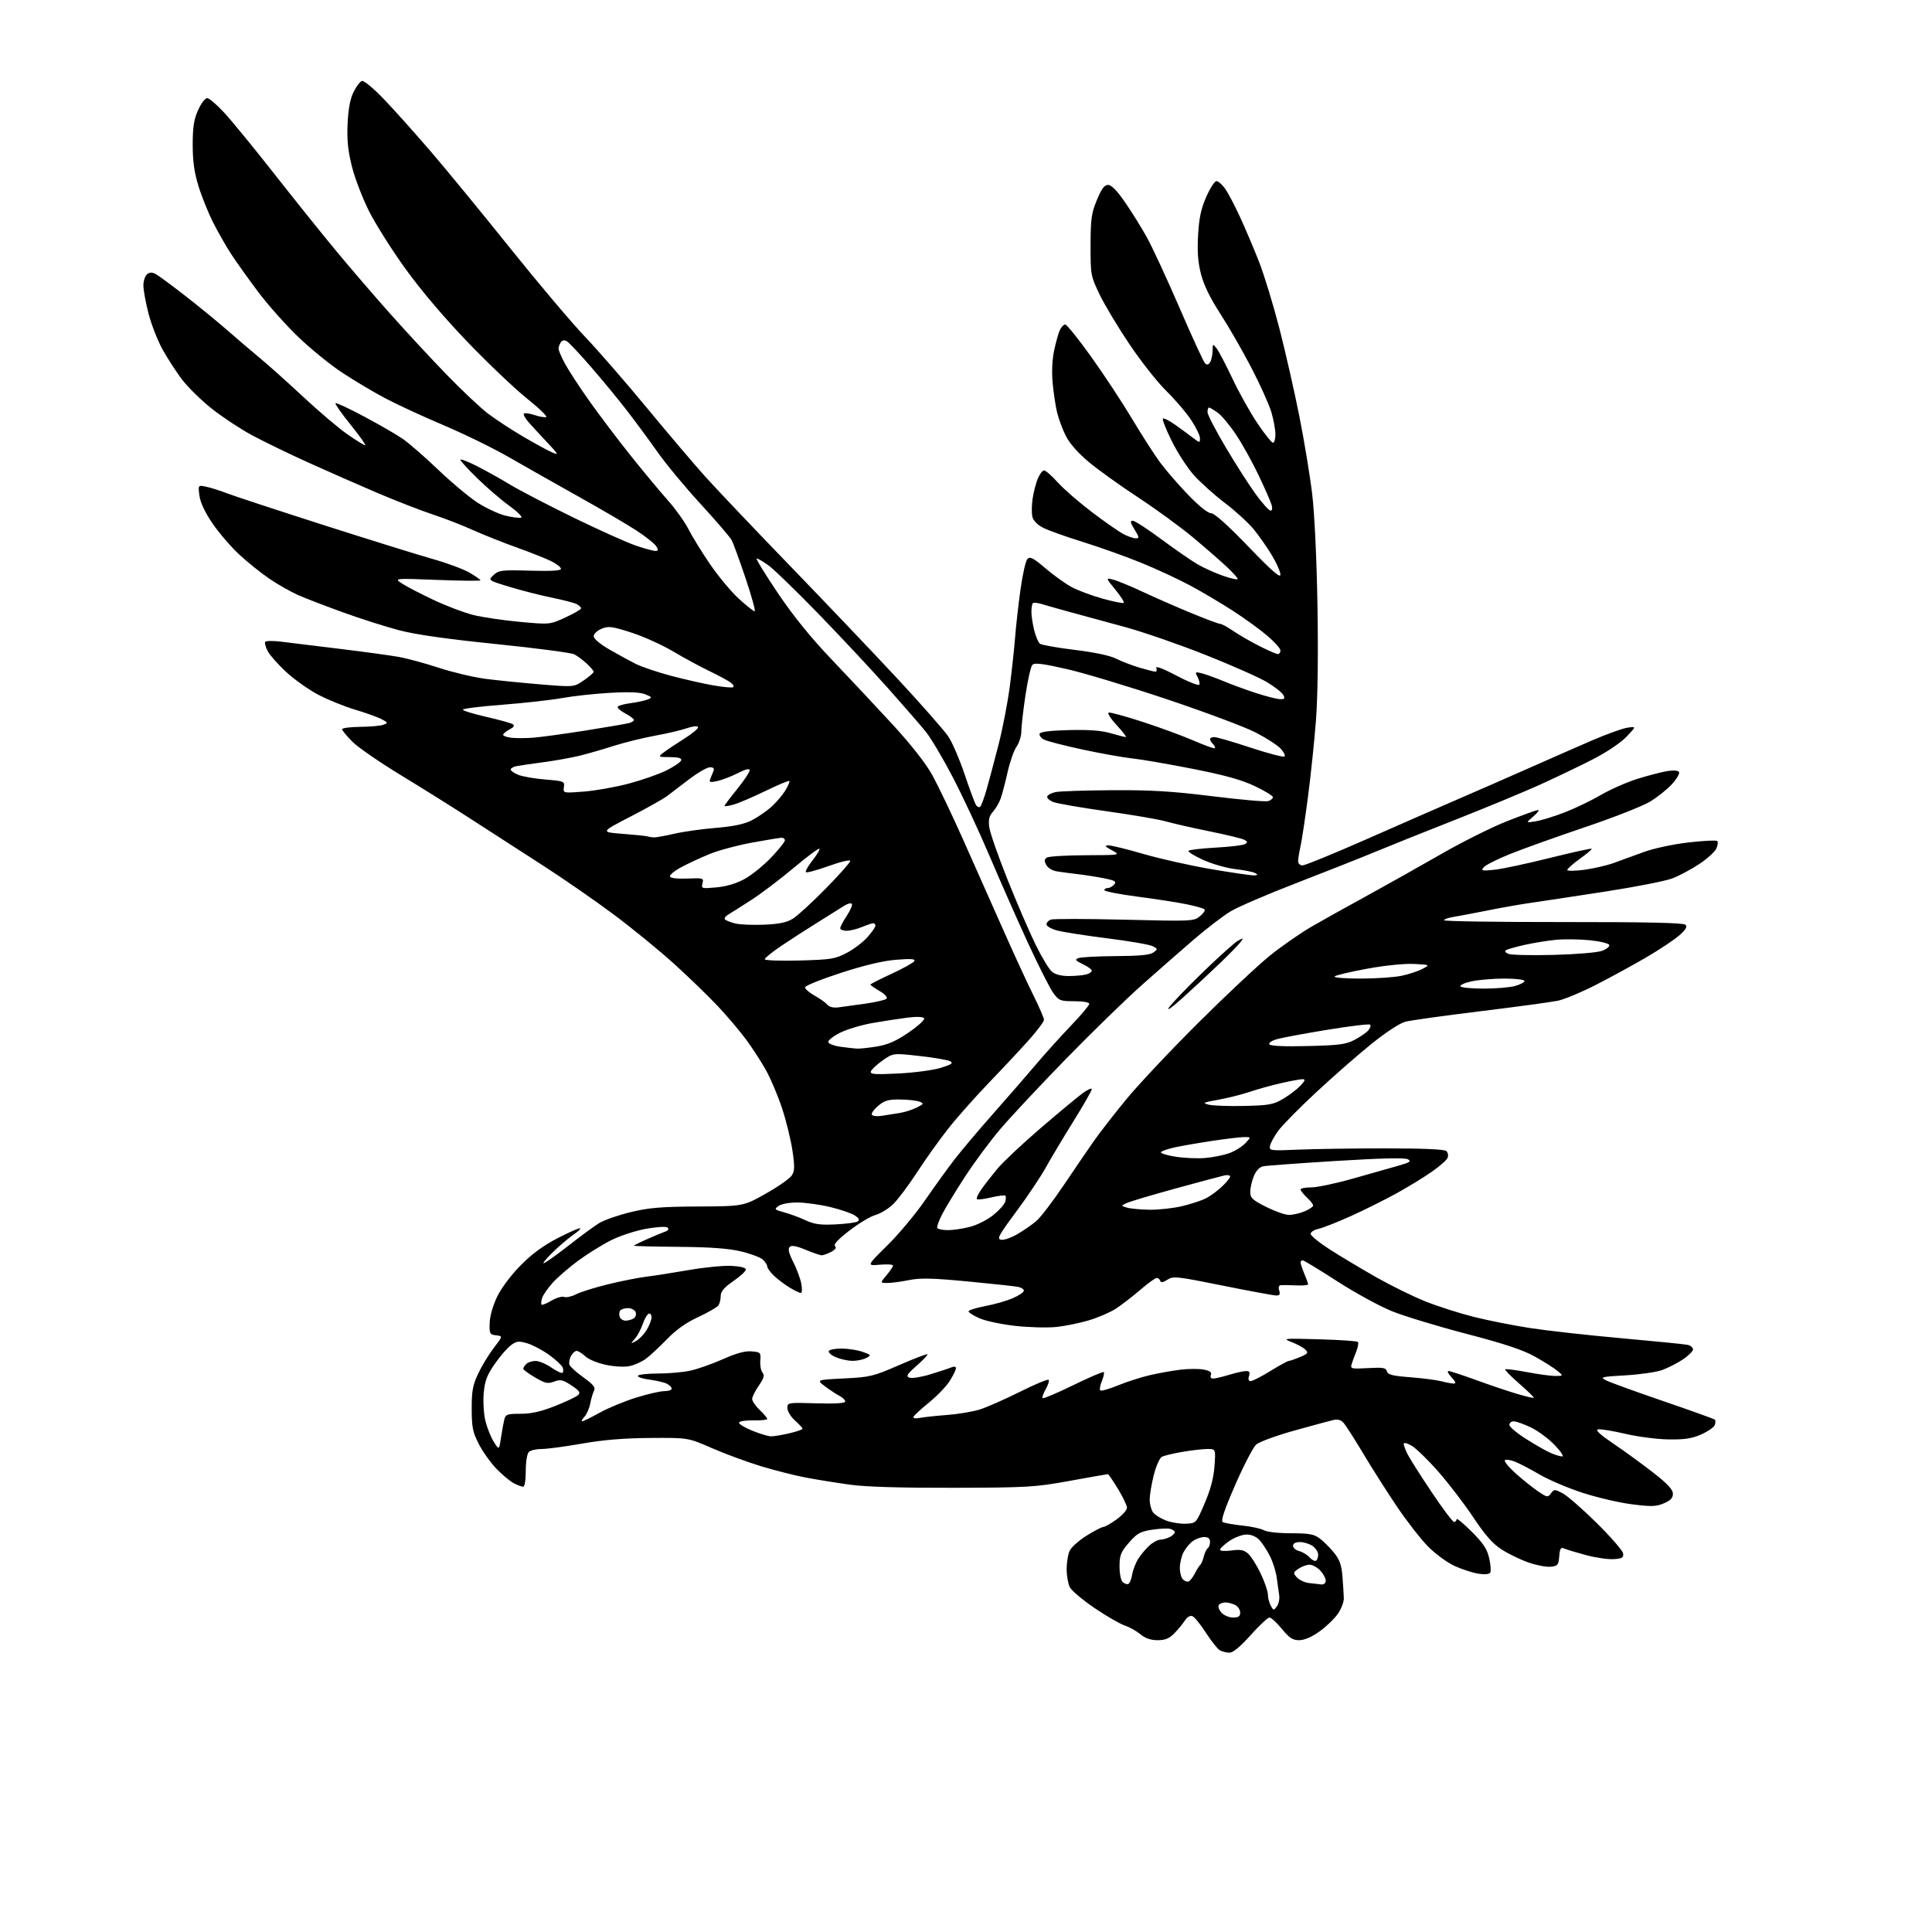 <?xml version="1.0" encoding="UTF-8" standalone="no"?>
<svg 
  version="1.1" 
  xmlns="http://www.w3.org/2000/svg" 
  xmlns:xlink="http://www.w3.org/1999/xlink" 
  xmlns:svg="http://www.w3.org/2000/svg"
  xmlns:rdf="http://www.w3.org/1999/02/22-rdf-syntax-ns#"
  xmlns:cc="http://creativecommons.org/ns#"
  xmlns:dc="http://purl.org/dc/elements/1.1/"
  viewBox="0 0 768 768"
  width="768"
  height="768"
>
<style>svg {background-color: white; }</style>"
<path stroke="none" fill="black" fill-rule="evenodd" d="M488.69,656.97C487.48,656.95 485.77,656.51 484.87,655.99C483.98,655.47 481.50,652.34 479.37,649.04C477.24,645.74 474.82,642.77 474.00,642.45C473.09,642.10 471.92,642.78 471.01,644.18C470.19,645.46 468.31,647.74 466.84,649.25C464.79,651.34 463.20,652.00 460.15,652.00C457.42,652.00 455.26,651.25 453.33,649.64C451.77,648.35 448.93,646.76 447.00,646.12C445.07,645.47 439.68,642.34 435.00,639.16C430.32,635.97 425.94,632.27 425.26,630.94C424.59,629.60 424.02,626.38 424.01,623.80C424.01,621.21 424.53,617.93 425.18,616.51C425.82,615.10 428.85,612.37 431.89,610.47C434.94,608.56 437.95,607.00 438.57,607.00C439.19,607.00 441.57,605.65 443.85,603.99C446.13,602.34 448.00,600.26 448.00,599.37C448.00,598.49 446.39,595.12 444.43,591.88C442.46,588.65 440.65,586.00 440.39,586.00C440.14,586.00 433.31,587.20 425.21,588.67C411.39,591.18 408.60,591.34 379.00,591.42C358.22,591.47 344.27,591.06 338.00,590.20C332.77,589.48 324.90,588.22 320.50,587.39C316.10,586.56 308.00,584.51 302.50,582.84C297.00,581.17 288.23,577.94 283.00,575.65C273.50,571.50 273.50,571.50 258.50,571.61C248.06,571.69 239.81,572.37 231.34,573.86C224.65,575.04 217.43,576.00 215.29,576.00C213.15,576.00 210.86,576.54 210.20,577.20C209.52,577.88 209.00,581.13 209.00,584.70C209.00,588.43 208.57,591.00 207.95,591.00C207.37,591.00 205.69,590.36 204.20,589.58C202.72,588.80 199.62,586.21 197.32,583.83C195.01,581.45 191.87,577.02 190.32,574.00C187.90,569.26 187.52,567.33 187.51,560.00C187.50,552.92 187.93,550.58 190.10,546.00C191.52,542.98 194.31,538.39 196.29,535.81C199.89,531.12 199.89,531.12 197.20,530.81C194.68,530.52 194.51,530.20 194.65,525.89C194.74,523.13 195.94,518.93 197.65,515.40C199.33,511.95 203.18,506.82 207.00,502.96C211.52,498.39 216.04,495.08 221.83,492.11C226.41,489.75 230.36,488.02 230.61,488.27C230.86,488.52 229.82,489.54 228.31,490.54C226.79,491.53 223.40,494.35 220.77,496.81C218.15,499.26 216.00,501.65 216.00,502.11C216.00,502.57 220.19,499.68 225.31,495.68C230.42,491.68 236.20,487.42 238.14,486.22C240.08,485.02 245.68,483.06 250.58,481.87C257.93,480.08 262.67,479.68 277.50,479.60C295.50,479.50 295.50,479.50 304.39,474.50C309.28,471.75 313.92,468.51 314.71,467.31C315.92,465.48 315.96,463.83 315.00,457.31C314.36,453.01 312.50,445.45 310.86,440.50C309.22,435.55 306.36,428.77 304.49,425.43C302.63,422.09 299.09,416.62 296.62,413.28C294.16,409.93 289.07,403.93 285.32,399.94C281.57,395.95 273.77,388.40 268.00,383.17C262.23,377.93 251.43,369.11 244.00,363.56C236.57,358.02 223.86,349.21 215.73,343.99C207.61,338.77 195.01,330.64 187.73,325.92C180.46,321.20 167.67,313.20 159.33,308.13C150.99,303.07 142.32,297.09 140.08,294.84C137.84,292.60 136.00,290.37 136.00,289.88C136.00,289.40 139.26,288.97 143.25,288.93C147.24,288.89 151.40,288.51 152.49,288.08C154.33,287.36 154.26,287.19 151.49,285.79C149.85,284.96 145.12,283.28 141.00,282.05C136.88,280.82 130.38,278.18 126.57,276.19C122.76,274.20 117.00,270.12 113.76,267.12C110.53,264.13 107.22,260.39 106.40,258.81C105.59,257.23 105.14,255.58 105.41,255.15C105.68,254.71 108.51,254.68 111.70,255.07C114.89,255.46 125.38,256.75 135.00,257.92C144.62,259.09 155.20,260.54 158.49,261.13C161.79,261.71 168.99,263.67 174.49,265.47C180.00,267.27 188.32,269.24 193.00,269.85C197.68,270.45 207.50,271.45 214.83,272.05C228.17,273.16 228.17,273.16 232.08,270.44C234.24,268.95 236.00,267.42 236.00,267.05C236.00,266.68 234.76,265.22 233.25,263.81C231.74,262.40 229.50,260.73 228.29,260.11C227.07,259.48 213.12,257.65 197.29,256.03C177.78,254.05 165.35,252.28 158.73,250.55C153.35,249.14 143.26,245.93 136.32,243.41C129.37,240.90 121.31,237.79 118.42,236.51C115.52,235.22 110.44,232.34 107.14,230.09C103.83,227.85 98.44,223.52 95.15,220.48C91.87,217.44 87.08,211.88 84.51,208.12C81.47,203.67 79.65,199.81 79.28,197.04C78.71,192.78 78.71,192.78 82.10,193.51C83.97,193.92 87.54,195.05 90.04,196.03C92.54,197.01 109.64,202.63 128.04,208.53C146.44,214.42 166.19,220.57 171.91,222.18C177.64,223.79 184.28,226.25 186.66,227.65C189.05,229.05 191.00,230.42 191.00,230.69C191.00,230.97 183.24,230.89 173.75,230.52C156.50,229.85 156.50,229.85 160.00,232.08C161.93,233.31 167.55,236.23 172.50,238.55C177.45,240.88 184.43,243.53 188.00,244.43C191.57,245.34 199.91,246.58 206.52,247.19C218.54,248.30 218.54,248.30 224.77,245.44C228.20,243.87 231.00,242.24 231.00,241.83C231.00,241.41 230.21,240.66 229.25,240.15C228.29,239.64 223.90,238.50 219.50,237.61C215.10,236.72 207.56,234.80 202.74,233.34C193.97,230.68 193.97,230.68 196.21,228.59C198.28,226.66 199.39,226.53 210.73,226.85C219.09,227.09 223.00,226.86 223.00,226.12C223.00,225.53 221.31,224.19 219.25,223.14C217.19,222.10 210.93,219.61 205.34,217.61C199.75,215.61 191.88,212.47 187.84,210.64C183.80,208.80 176.68,206.04 172.00,204.50C167.32,202.95 157.43,199.10 150.00,195.94C142.57,192.77 130.20,187.33 122.50,183.84C114.80,180.35 104.76,175.48 100.19,173.02C95.62,170.56 88.42,165.81 84.19,162.46C79.96,159.11 74.60,153.84 72.27,150.75C69.94,147.66 66.45,142.25 64.52,138.74C62.59,135.22 60.11,128.82 59.00,124.51C57.90,120.20 57.00,115.23 57.00,113.46C57.00,111.69 57.65,109.71 58.44,109.05C59.48,108.18 60.41,108.15 61.88,108.93C62.98,109.52 68.30,113.44 73.69,117.64C79.09,121.84 86.65,128.03 90.50,131.40C94.35,134.77 100.20,139.76 103.50,142.49C106.80,145.22 114.52,152.14 120.66,157.87C126.80,163.59 134.64,170.24 138.09,172.64C141.54,175.04 144.72,177.00 145.16,177.00C145.60,177.00 143.01,173.35 139.42,168.90C135.82,164.44 133.10,160.57 133.38,160.29C133.66,160.01 138.75,162.38 144.69,165.55C150.64,168.72 157.51,172.68 159.97,174.36C162.42,176.03 168.78,181.56 174.10,186.64C179.41,191.73 186.51,197.67 189.88,199.84C193.25,202.02 198.24,204.34 200.97,204.99C203.71,205.65 206.50,206.00 207.18,205.77C207.85,205.55 205.73,203.42 202.45,201.05C199.18,198.68 193.46,193.77 189.75,190.14C186.04,186.52 183.00,183.20 183.00,182.76C183.00,182.33 185.81,183.38 189.25,185.11C192.69,186.84 198.71,190.19 202.64,192.57C206.57,194.94 218.04,200.91 228.14,205.83C238.24,210.74 249.31,215.72 252.75,216.88C256.19,218.05 259.68,219.00 260.51,219.00C261.73,219.00 261.80,218.65 260.85,217.13C260.21,216.10 256.72,213.32 253.09,210.95C249.47,208.57 239.07,202.49 230.00,197.41C220.93,192.34 208.46,185.29 202.30,181.74C196.15,178.19 184.45,172.47 176.30,169.02C168.16,165.58 157.68,160.73 153.00,158.24C148.32,155.76 140.68,151.20 136.00,148.11C131.32,145.03 123.50,138.68 118.62,134.00C113.73,129.32 106.52,121.22 102.60,116.00C98.68,110.78 93.82,103.98 91.82,100.89C89.81,97.81 86.60,92.16 84.68,88.35C82.75,84.53 80.15,78.06 78.89,73.96C77.22,68.52 76.60,64.06 76.60,57.50C76.61,50.46 77.08,47.47 78.75,43.75C79.92,41.14 81.54,39.00 82.34,39.00C83.13,39.00 86.20,41.61 89.14,44.80C92.09,47.99 101.02,58.90 108.99,69.05C116.96,79.20 127.95,92.90 133.42,99.50C138.88,106.10 148.55,117.35 154.91,124.50C161.26,131.65 171.42,142.61 177.48,148.86C183.54,155.12 190.97,162.11 194.00,164.42C197.03,166.72 203.32,170.84 208.00,173.58C212.68,176.32 217.85,179.14 219.50,179.85C222.22,181.02 222.03,180.65 217.47,175.82C214.71,172.89 211.37,169.26 210.05,167.75C208.74,166.24 207.93,164.74 208.26,164.40C208.59,164.07 210.48,164.33 212.44,164.98C214.41,165.63 216.51,166.00 217.12,165.79C217.73,165.59 214.24,162.22 209.36,158.31C204.49,154.40 193.87,144.29 185.76,135.85C176.60,126.32 167.29,115.33 161.18,106.86C155.77,99.36 149.23,89.01 146.65,83.86C144.07,78.71 141.01,70.71 139.86,66.08C138.29,59.75 137.87,55.53 138.18,49.08C138.46,43.27 139.22,39.23 140.55,36.55C141.62,34.38 143.12,32.41 143.88,32.18C144.66,31.93 148.55,35.18 152.80,39.62C156.94,43.95 165.34,53.35 171.48,60.50C177.62,67.65 191.71,84.82 202.80,98.66C213.89,112.49 227.20,128.24 232.36,133.66C237.53,139.07 248.63,151.82 257.03,162.00C265.43,172.18 275.94,184.55 280.39,189.50C284.84,194.45 300.01,210.43 314.11,225.00C328.20,239.57 347.48,259.82 356.94,269.99C366.40,280.17 375.43,290.45 377.02,292.84C378.60,295.23 381.50,301.98 383.46,307.84C385.43,313.70 387.45,319.16 387.96,319.97C388.47,320.78 389.25,321.09 389.68,320.65C390.11,320.22 391.26,317.08 392.23,313.68C393.20,310.28 395.32,302.32 396.94,296.00C398.56,289.68 400.56,279.32 401.39,273.00C402.21,266.68 403.17,257.90 403.51,253.50C403.84,249.10 404.80,240.55 405.64,234.50C406.47,228.45 407.72,222.91 408.42,222.19C409.46,221.11 410.76,221.79 415.60,225.92C418.84,228.69 423.52,232.04 426.00,233.38C428.48,234.71 434.03,236.78 438.34,237.98C442.65,239.17 446.41,239.92 446.70,239.63C446.99,239.34 445.49,236.98 443.36,234.39C439.50,229.67 439.50,229.67 442.50,230.41C444.15,230.82 449.32,232.95 454.00,235.15C458.68,237.34 467.32,241.13 473.21,243.57C479.10,246.01 484.42,248.00 485.03,248.00C485.64,248.00 488.02,249.29 490.32,250.87C492.62,252.44 497.30,255.14 500.72,256.87C504.14,258.59 507.41,260.00 507.97,260.00C508.54,260.00 509.00,259.36 509.00,258.58C509.00,257.79 506.64,255.15 503.75,252.70C500.86,250.24 494.68,245.76 490.00,242.74C485.32,239.72 477.68,235.19 473.00,232.69C468.32,230.18 459.55,226.12 453.50,223.66C447.45,221.20 437.10,217.51 430.50,215.45C423.90,213.40 416.82,210.88 414.77,209.85C412.45,208.69 410.79,207.03 410.40,205.48C410.06,204.10 410.09,200.84 410.48,198.24C410.87,195.63 411.80,192.04 412.54,190.25C413.29,188.46 414.41,187.00 415.05,187.00C415.68,187.00 418.12,189.15 420.48,191.77C422.84,194.39 428.98,199.73 434.14,203.64C439.29,207.54 444.94,211.47 446.70,212.37C448.46,213.27 450.63,214.00 451.53,214.00C452.94,214.00 452.87,213.52 451.00,210.50C449.31,207.76 449.15,207.00 450.29,207.00C451.09,207.00 456.19,210.30 461.62,214.34C467.06,218.37 473.56,222.87 476.08,224.33C478.60,225.79 483.21,227.87 486.33,228.94C489.45,230.01 492.00,230.56 492.00,230.15C492.00,229.75 490.09,227.61 487.75,225.41C485.41,223.20 479.45,218.00 474.50,213.85C469.55,209.71 459.65,202.47 452.50,197.78C445.35,193.09 436.47,186.72 432.76,183.61C428.48,180.03 425.16,176.24 423.66,173.24C422.36,170.63 420.81,166.47 420.22,164.00C419.62,161.53 418.83,156.32 418.46,152.44C418.04,148.06 418.24,143.15 419.00,139.49C419.67,136.25 420.70,132.57 421.27,131.30C421.85,130.04 422.83,129.00 423.45,129.00C424.07,129.00 428.71,134.77 433.77,141.83C438.82,148.89 446.16,160.03 450.07,166.58C453.98,173.14 459.03,180.97 461.28,184.00C463.53,187.03 468.51,192.76 472.35,196.75C476.59,201.14 480.15,204.00 481.40,204.00C482.73,204.00 487.96,208.67 496.22,217.25C505.51,226.90 508.99,229.94 508.99,228.44C509.00,227.31 507.47,223.83 505.59,220.72C503.71,217.60 500.46,212.96 498.37,210.40C496.27,207.84 491.13,203.14 486.94,199.96C482.76,196.77 477.23,191.82 474.65,188.96C472.08,186.10 468.11,179.99 465.82,175.38C463.54,170.77 461.94,166.73 462.27,166.40C462.59,166.07 464.80,167.19 467.18,168.88C469.56,170.57 472.74,172.90 474.25,174.06C476.95,176.13 477.00,176.13 477.00,174.18C477.00,173.09 475.39,169.79 473.43,166.85C471.47,163.91 467.04,158.75 463.60,155.38C460.15,152.01 453.59,143.69 449.00,136.88C444.42,130.07 439.05,121.12 437.08,117.00C433.58,109.67 433.50,109.22 433.52,97.50C433.54,87.02 433.85,84.74 436.03,79.50C437.88,75.02 439.01,73.50 440.49,73.50C441.82,73.50 444.06,75.81 447.29,80.50C449.94,84.35 453.86,90.65 455.98,94.50C458.11,98.35 463.92,110.91 468.90,122.42C473.87,133.93 478.42,143.82 479.01,144.41C479.77,145.17 480.36,145.05 481.03,143.99C481.55,143.17 481.99,141.15 482.02,139.50C482.06,136.59 482.11,136.56 483.63,138.50C484.49,139.60 487.33,145.04 489.95,150.58C492.57,156.13 497.04,164.11 499.89,168.33C502.73,172.55 505.50,176.00 506.03,176.00C506.56,176.00 507.00,174.51 507.00,172.68C507.00,170.86 506.29,166.92 505.42,163.93C504.54,160.94 500.98,153.00 497.49,146.29C494.00,139.57 488.43,129.88 485.11,124.75C481.06,118.50 478.52,113.29 477.41,108.96C476.21,104.29 475.89,100.01 476.26,93.50C476.64,86.64 477.42,83.01 479.51,78.25C481.02,74.81 482.85,72.00 483.56,72.00C484.28,72.00 485.82,73.34 486.99,74.99C488.16,76.63 490.83,81.69 492.92,86.24C495.01,90.78 498.39,98.73 500.42,103.90C502.46,109.07 506.11,121.00 508.54,130.40C510.96,139.81 514.55,155.56 516.50,165.42C518.46,175.27 520.76,189.22 521.62,196.42C522.54,204.12 523.40,222.26 523.71,240.54C524.05,259.84 523.82,277.24 523.10,286.54C522.47,294.77 521.03,308.48 519.91,317.00C518.79,325.52 517.46,334.30 516.96,336.50C516.46,338.70 516.04,341.29 516.02,342.25C516.01,343.28 516.74,344.00 517.81,344.00C518.81,344.00 530.17,339.35 543.06,333.67C555.95,327.98 572.58,320.71 580.00,317.50C587.42,314.30 600.02,308.78 608.00,305.24C615.98,301.70 627.17,296.79 632.88,294.32C638.60,291.85 644.90,289.58 646.88,289.28C650.50,288.74 650.50,288.74 646.52,292.89C644.18,295.34 638.63,299.05 633.02,301.92C627.79,304.60 618.33,309.14 612.00,312.00C605.67,314.86 590.83,321.01 579.00,325.67C567.17,330.32 552.55,336.18 546.50,338.69C540.45,341.20 526.27,346.81 515.00,351.16C503.73,355.51 492.10,360.52 489.16,362.29C486.23,364.05 479.64,369.10 474.53,373.50C469.42,377.90 460.12,386.04 453.87,391.60C447.62,397.15 434.09,410.32 423.80,420.86C413.52,431.41 401.77,443.97 397.68,448.78C393.60,453.59 387.33,462.02 383.76,467.52C380.18,473.01 376.09,479.71 374.67,482.41C373.25,485.12 372.32,487.70 372.60,488.16C372.89,488.62 374.79,489.00 376.84,489.00C378.89,489.00 382.83,488.41 385.60,487.69C388.37,486.98 392.51,484.88 394.80,483.04C397.09,481.20 399.24,478.83 399.57,477.77C399.91,476.71 399.94,475.61 399.65,475.31C399.35,475.02 396.81,475.33 394.00,476.00C391.19,476.67 388.64,476.98 388.34,476.67C388.03,476.36 388.82,474.63 390.09,472.81C391.36,470.99 394.23,467.31 396.45,464.63C398.68,461.95 406.35,454.73 413.50,448.59C420.65,442.45 428.19,436.19 430.25,434.66C432.31,433.14 434.00,432.37 434.00,432.96C434.00,433.54 430.71,439.30 426.69,445.76C422.67,452.22 417.72,460.50 415.68,464.17C413.65,467.84 408.37,475.72 403.95,481.67C396.89,491.19 396.17,492.54 397.99,492.82C399.14,493.00 402.04,491.99 404.45,490.58C406.86,489.17 410.21,486.85 411.90,485.43C413.59,484.01 418.50,477.59 422.82,471.17C427.14,464.75 432.57,456.80 434.88,453.50C437.20,450.20 442.97,442.77 447.71,437.00C452.45,431.23 465.37,417.50 476.42,406.50C487.48,395.50 500.34,383.44 505.01,379.71C509.68,375.97 517.10,370.83 521.50,368.28C525.90,365.73 535.80,360.21 543.50,356.01C551.20,351.80 564.36,344.41 572.75,339.58C581.14,334.75 593.02,328.81 599.15,326.40C605.28,323.98 610.80,322.00 611.40,322.00C612.01,322.01 611.15,323.16 609.50,324.57C606.50,327.12 606.50,327.12 610.50,326.47C612.70,326.12 617.88,324.52 622.00,322.93C626.12,321.34 632.57,318.23 636.33,316.04C640.09,313.84 646.61,310.95 650.83,309.63C655.05,308.31 660.37,306.92 662.65,306.54C665.16,306.13 667.05,306.26 667.43,306.89C667.78,307.46 666.52,309.62 664.63,311.71C662.74,313.79 658.78,316.94 655.84,318.71C652.91,320.47 641.27,325.03 630.00,328.84C618.73,332.65 605.36,337.43 600.30,339.47C595.24,341.50 590.52,343.88 589.80,344.75C588.64,346.16 589.07,346.26 594.00,345.75C597.02,345.44 606.89,343.34 615.92,341.09C624.95,338.84 632.51,337.17 632.71,337.38C632.92,337.58 630.82,339.38 628.04,341.37C625.27,343.37 623.00,345.37 623.00,345.83C623.00,346.28 626.04,346.25 629.75,345.76C633.46,345.26 638.75,344.04 641.50,343.04C644.25,342.04 649.65,340.08 653.50,338.67C657.47,337.23 665.15,335.59 671.24,334.88C677.14,334.20 682.28,333.95 682.65,334.32C683.02,334.69 682.84,336.05 682.26,337.34C681.67,338.63 678.60,341.40 675.44,343.49C672.28,345.59 667.47,348.15 664.75,349.19C662.03,350.22 650.06,352.57 638.15,354.41C626.24,356.25 613.12,358.23 609.00,358.82C604.88,359.40 597.00,360.78 591.50,361.89C586.00,362.99 579.81,364.16 577.75,364.49C575.69,364.82 574.00,365.42 574.00,365.82C574.00,366.23 595.35,366.55 621.45,366.53C654.70,366.51 669.23,366.83 670.00,367.60C670.80,368.40 670.14,369.55 667.56,371.81C665.61,373.53 659.85,377.37 654.76,380.36C649.67,383.35 640.67,388.28 634.76,391.31C628.85,394.35 621.88,397.27 619.26,397.81C616.64,398.35 602.80,400.23 588.50,401.98C574.20,403.73 560.80,405.60 558.72,406.13C556.47,406.71 551.03,410.25 545.22,414.93C539.88,419.24 530.00,427.88 523.28,434.13C516.55,440.38 509.73,447.30 508.13,449.50C506.52,451.70 505.04,454.40 504.85,455.50C504.51,457.43 504.92,457.48 516.00,457.00C522.33,456.73 537.94,456.50 550.70,456.50C566.02,456.50 574.27,456.87 574.98,457.58C575.58,458.18 575.79,459.37 575.46,460.24C575.13,461.10 572.30,463.60 569.18,465.78C566.06,467.97 559.75,471.82 555.17,474.35C550.60,476.88 542.46,480.93 537.11,483.36C531.75,485.78 525.93,488.08 524.18,488.46C522.43,488.84 521.00,489.75 521.00,490.48C521.00,491.21 524.49,494.04 528.75,496.77C533.01,499.50 541.32,504.46 547.20,507.80C553.09,511.13 561.86,515.44 566.70,517.36C571.54,519.29 580.13,522.04 585.79,523.46C591.45,524.89 601.60,526.90 608.36,527.94C615.11,528.98 631.40,530.79 644.57,531.97C657.73,533.15 669.51,534.32 670.75,534.58C671.99,534.83 673.00,535.64 673.00,536.39C673.00,537.13 671.16,538.95 668.90,540.45C666.65,541.94 662.94,543.82 660.65,544.64C658.37,545.45 651.83,546.39 646.13,546.72C636.58,547.27 635.96,547.42 638.36,548.68C639.79,549.43 650.00,553.14 661.04,556.92C672.09,560.70 681.38,564.04 681.69,564.35C681.99,564.66 681.97,565.63 681.64,566.51C681.30,567.38 678.88,569.05 676.26,570.21C672.57,571.84 669.66,572.29 663.28,572.19C658.76,572.13 651.01,571.12 646.05,569.96C641.10,568.80 636.25,568.00 635.27,568.20C634.05,568.45 635.97,570.23 641.50,573.98C645.90,576.95 652.99,582.12 657.25,585.44C662.92,589.87 665.00,592.11 665.00,593.80C665.00,595.50 664.05,596.50 661.37,597.62C658.28,598.91 656.37,598.96 648.62,597.97C643.60,597.33 634.80,595.27 629.06,593.40C623.32,591.54 615.67,588.28 612.06,586.17C608.45,584.06 604.02,581.75 602.22,581.03C600.41,580.32 598.61,580.06 598.22,580.47C597.82,580.88 599.75,583.23 602.50,585.70C605.25,588.17 609.24,591.36 611.36,592.80C615.01,595.27 615.30,595.31 616.52,593.64C617.76,591.95 617.99,591.95 621.13,593.57C622.95,594.51 629.05,599.83 634.68,605.39C640.31,610.95 645.04,616.40 645.21,617.50C645.45,619.18 644.86,619.55 641.50,619.78C639.30,619.94 634.35,619.22 630.50,618.19C626.65,617.16 622.74,615.98 621.82,615.57C620.42,614.96 620.08,615.50 619.82,618.67C619.53,622.15 619.21,622.53 616.38,622.80C614.66,622.97 610.68,622.20 607.53,621.09C604.38,619.99 599.62,617.68 596.96,615.97C593.40,613.69 590.41,610.31 585.67,603.18C582.12,597.85 575.86,589.67 571.75,585.00C567.65,580.32 562.87,575.69 561.14,574.69C559.27,573.62 558.00,573.33 558.00,573.99C558.00,574.60 558.74,576.54 559.65,578.30C560.56,580.06 564.84,586.79 569.17,593.25C573.50,599.71 577.48,605.00 578.02,605.00C578.56,605.00 579.00,604.51 579.00,603.92C579.00,603.33 581.69,605.53 584.97,608.81C589.69,613.53 591.16,615.77 591.99,619.46C592.57,622.03 592.75,624.60 592.39,625.17C592.00,625.80 590.12,625.96 587.62,625.56C585.36,625.20 581.13,623.82 578.23,622.50C575.33,621.18 570.60,617.71 567.71,614.80C564.83,611.88 559.28,604.77 555.38,599.00C551.48,593.23 545.47,583.77 542.02,578.00C538.57,572.23 535.03,566.69 534.17,565.69C533.08,564.45 531.79,564.07 530.04,564.47C528.64,564.79 521.65,566.69 514.50,568.68C507.35,570.67 500.53,573.18 499.34,574.24C498.15,575.31 494.41,582.51 491.03,590.24C486.75,600.05 485.24,604.53 486.05,605.03C486.68,605.42 490.15,606.05 493.75,606.42C497.35,606.78 501.24,607.63 502.40,608.29C503.60,608.98 508.23,609.50 513.17,609.50C520.38,609.50 522.32,609.85 524.62,611.56C526.14,612.70 528.69,615.24 530.28,617.21C532.53,619.99 533.28,622.10 533.64,626.64C533.90,629.86 534.14,633.75 534.19,635.27C534.24,636.80 533.14,639.66 531.73,641.64C530.33,643.61 527.04,646.75 524.41,648.61C521.38,650.77 518.48,652.00 516.44,652.00C513.86,652.00 512.53,651.13 509.55,647.50C507.53,645.02 505.31,643.00 504.64,643.00C503.96,643.00 500.59,646.15 497.14,650.00C492.94,654.69 490.15,656.99 488.69,656.97zM490.15,643.00C492.32,643.00 493.00,642.53 493.00,641.04C493.00,639.95 492.13,638.60 491.07,638.04C490.00,637.47 488.23,637.00 487.12,637.00C486.02,637.00 484.82,637.48 484.46,638.06C484.10,638.65 484.59,640.00 485.56,641.06C486.52,642.13 488.59,643.00 490.15,643.00zM507.58,638.56C508.31,637.57 508.72,635.57 508.50,634.13C508.28,632.68 507.84,629.55 507.52,627.16C507.21,624.77 506.01,620.95 504.86,618.66C503.71,616.37 501.85,613.49 500.71,612.25C499.43,610.85 497.49,610.00 495.56,610.00C493.86,610.00 490.78,611.14 488.73,612.54C486.68,613.93 485.00,615.50 485.00,616.02C485.00,616.56 486.91,616.70 489.52,616.34C493.12,615.85 494.47,616.10 496.16,617.61C497.33,618.65 499.57,622.20 501.14,625.50C502.71,628.80 504.00,632.54 504.00,633.82C504.00,635.09 504.51,637.08 505.13,638.25C506.21,640.26 506.33,640.27 507.58,638.56zM448.46,629.68C449.03,629.49 449.74,627.80 450.05,625.92C450.36,624.04 451.49,621.15 452.56,619.51C453.63,617.86 455.62,615.51 457.00,614.29C458.38,613.06 460.32,612.05 461.32,612.03C462.31,612.01 464.00,611.53 465.07,610.96C466.13,610.40 467.00,609.55 467.00,609.08C467.00,608.61 466.16,608.01 465.13,607.74C464.11,607.48 460.84,607.64 457.88,608.10C453.27,608.82 451.97,609.55 448.78,613.22C445.56,616.93 445.06,618.18 445.03,622.55C445.01,625.33 445.55,628.15 446.21,628.81C446.88,629.48 447.89,629.87 448.46,629.68zM525.25,629.84C526.29,629.93 527.00,629.31 527.00,628.31C527.00,627.39 526.02,625.59 524.83,624.31C523.63,623.04 521.70,622.00 520.55,622.00C519.39,622.00 517.42,622.72 516.16,623.60C514.01,625.11 513.97,625.31 515.54,627.05C516.46,628.06 518.62,629.07 520.35,629.28C522.08,629.50 524.29,629.75 525.25,629.84zM472.46,628.68C473.03,628.49 474.18,627.03 475.00,625.42C475.82,623.81 476.80,622.27 477.17,621.99C477.54,621.71 478.15,620.24 478.53,618.73C478.91,617.22 479.62,615.73 480.11,615.43C480.60,615.13 481.00,614.01 481.00,612.94C481.00,611.59 480.31,611.00 478.72,611.00C477.47,611.00 475.44,611.70 474.22,612.56C472.99,613.42 471.32,615.42 470.49,617.01C469.67,618.60 469.00,621.41 469.00,623.25C469.00,625.09 469.55,627.15 470.21,627.81C470.88,628.48 471.89,628.87 472.46,628.68zM523.13,620.42C523.61,620.12 524.00,619.03 524.00,618.00C524.00,616.96 523.00,615.41 521.78,614.56C520.56,613.70 518.31,613.00 516.78,613.00C514.99,613.00 514.00,613.53 514.00,614.48C514.00,615.30 515.09,616.24 516.43,616.57C517.76,616.91 519.62,618.03 520.56,619.07C521.50,620.10 522.66,620.71 523.13,620.42zM471.49,605.70C475.48,605.50 475.49,605.50 478.89,597.54C481.23,592.07 482.45,587.47 482.78,582.79C483.27,576.00 483.27,576.00 479.97,576.00C478.15,576.00 473.70,576.51 470.08,577.13C466.46,577.74 462.77,578.63 461.88,579.09C460.97,579.56 459.55,582.78 458.63,586.42C457.73,589.99 457.01,594.39 457.03,596.21C457.05,598.02 457.66,600.29 458.40,601.26C459.13,602.22 461.48,603.66 463.61,604.46C465.75,605.26 469.30,605.82 471.49,605.70zM620.96,578.96C621.78,578.98 620.47,576.98 617.96,574.38C615.51,571.84 611.25,568.70 608.50,567.39C605.75,566.09 602.71,565.02 601.75,565.01C600.79,565.00 600.00,565.63 600.00,566.41C600.00,567.19 602.99,569.71 606.66,572.02C610.32,574.34 614.70,576.83 616.41,577.57C618.11,578.32 620.16,578.94 620.96,578.96zM199.15,571.51C199.56,568.77 200.16,565.51 200.47,564.26C200.98,562.23 201.64,562.00 206.94,562.00C211.20,562.00 215.04,561.13 220.67,558.90C224.98,557.20 229.08,555.25 229.80,554.57C230.85,553.57 230.35,552.83 227.15,550.72C223.72,548.45 222.81,548.25 220.28,549.20C217.76,550.15 216.73,549.93 212.68,547.55C210.11,546.05 208.00,544.49 208.00,544.10C208.00,543.72 208.54,542.86 209.20,542.20C209.86,541.54 211.52,541.00 212.90,541.00C214.27,541.00 217.11,542.19 219.21,543.65C221.32,545.11 223.31,546.02 223.64,545.69C223.97,545.36 223.99,544.41 223.67,543.59C223.36,542.76 220.96,540.54 218.35,538.64C215.73,536.75 211.82,534.66 209.65,534.01C206.19,532.98 205.38,533.07 203.10,534.75C201.67,535.80 198.78,539.14 196.67,542.18C193.59,546.62 192.73,548.87 192.29,553.73C191.99,557.05 192.28,561.99 192.93,564.72C193.59,567.44 195.08,571.21 196.25,573.08C198.39,576.50 198.39,576.50 199.15,571.51zM306.47,570.97C307.55,570.99 310.82,570.45 313.72,569.77C316.62,569.10 319.00,568.27 319.00,567.94C319.00,567.60 317.65,566.13 316.00,564.66C314.35,563.19 313.00,560.98 313.00,559.74C313.00,557.53 313.15,557.50 324.50,557.84C332.08,558.06 336.00,557.81 336.00,557.12C336.00,556.54 334.99,555.55 333.75,554.91C332.51,554.27 329.93,552.57 328.00,551.12C324.50,548.50 324.50,548.50 335.50,547.95C345.85,547.44 347.14,547.13 357.38,542.67C363.36,540.06 368.45,538.11 368.67,538.34C368.90,538.57 366.99,540.60 364.42,542.86C360.50,546.31 360.04,547.08 361.52,547.64C362.48,548.02 366.25,547.41 369.89,546.30C373.52,545.19 377.29,543.95 378.25,543.53C379.32,543.08 380.00,543.22 380.00,543.91C380.00,544.53 378.90,546.79 377.55,548.93C376.20,551.07 372.48,554.93 369.30,557.52C366.11,560.10 363.33,562.67 363.13,563.22C362.91,563.81 363.92,563.98 365.63,563.64C367.21,563.33 372.10,562.80 376.50,562.47C380.90,562.14 386.75,561.16 389.50,560.29C392.25,559.42 399.38,556.28 405.36,553.30C411.33,550.32 416.49,548.16 416.84,548.50C417.18,548.85 416.67,550.51 415.70,552.20C414.73,553.89 414.17,555.51 414.46,555.79C414.75,556.08 420.22,553.76 426.63,550.63C433.03,547.50 438.50,545.17 438.77,545.44C439.05,545.71 438.70,547.31 438.00,549.00C437.30,550.69 437.02,552.35 437.37,552.71C437.73,553.06 440.90,552.16 444.43,550.71C447.96,549.26 453.69,547.43 457.17,546.63C460.65,545.83 466.08,544.86 469.24,544.47C472.39,544.09 476.54,544.07 478.44,544.42C480.93,544.89 481.75,545.49 481.35,546.54C481.01,547.41 481.37,548.00 482.23,548.00C483.03,548.00 485.89,547.33 488.59,546.51C491.29,545.69 494.32,545.02 495.32,545.01C496.68,545.00 496.98,545.50 496.50,547.00C496.08,548.31 496.32,549.00 497.18,549.00C497.91,549.00 501.43,547.20 505.00,545.00C508.57,542.80 511.85,541.00 512.28,541.00C512.71,541.00 514.71,540.31 516.72,539.47C519.90,538.14 520.19,537.76 518.93,536.51C518.14,535.71 515.70,534.37 513.50,533.52C509.67,532.04 510.12,531.99 524.31,532.39C532.46,532.61 539.42,533.08 539.77,533.44C540.12,533.79 539.83,535.52 539.12,537.29C538.41,539.05 537.58,541.34 537.27,542.37C536.75,544.10 537.24,544.21 543.79,543.84C549.80,543.50 550.95,543.70 551.32,545.12C551.67,546.47 553.53,546.94 560.63,547.48C565.51,547.86 571.08,548.58 573.00,549.08C574.92,549.58 577.14,549.99 577.92,549.99C578.91,550.00 578.62,549.23 577.00,547.50C575.71,546.12 575.16,545.00 575.78,545.00C576.41,545.00 581.32,546.61 586.71,548.57C592.09,550.54 599.40,553.00 602.93,554.05C606.47,555.10 609.51,555.82 609.69,555.64C609.87,555.46 607.29,552.94 603.96,550.04C600.62,547.14 598.10,544.57 598.34,544.33C598.58,544.08 602.48,544.58 607.00,545.44C611.52,546.30 616.63,546.99 618.36,546.97C621.50,546.93 621.50,546.93 619.09,544.92C617.76,543.82 613.75,541.28 610.17,539.28C605.42,536.62 598.11,534.19 583.08,530.26C571.76,527.31 558.45,523.27 553.51,521.30C548.57,519.32 538.71,513.95 531.60,509.35C524.49,504.76 518.30,501.00 517.84,501.00C517.38,501.00 517.00,501.40 517.00,501.88C517.00,502.36 517.67,504.37 518.50,506.35C519.33,508.32 520.00,510.22 520.00,510.56C520.00,510.90 517.86,511.08 515.25,510.96C512.64,510.84 509.91,510.80 509.18,510.87C508.34,510.95 508.09,511.71 508.50,513.00C508.98,514.50 508.68,515.00 507.32,514.98C506.32,514.98 496.73,513.20 486.00,511.04C467.73,507.35 466.35,507.21 464.05,508.71C462.34,509.82 461.49,509.96 461.22,509.15C461.01,508.52 460.37,508.00 459.80,508.00C459.24,508.00 456.24,510.18 453.14,512.85C450.04,515.51 445.70,518.85 443.50,520.27C441.30,521.68 436.57,523.73 432.98,524.81C429.40,525.90 423.55,527.10 419.98,527.48C416.42,527.86 409.04,527.67 403.60,527.06C398.15,526.46 391.74,525.09 389.35,524.03C386.96,522.98 385.00,521.74 385.00,521.28C385.00,520.83 388.02,519.88 391.70,519.18C395.39,518.48 400.34,517.06 402.70,516.01C405.07,514.97 407.00,513.65 407.00,513.08C407.00,512.50 405.99,511.82 404.75,511.56C403.51,511.30 394.52,510.33 384.76,509.40C370.63,508.06 365.86,507.95 361.34,508.86C358.22,509.49 354.35,510.00 352.74,510.00C349.82,510.00 349.82,510.00 352.41,506.92C353.83,505.23 355.00,503.50 355.00,503.07C355.00,502.64 352.64,502.49 349.75,502.74C344.50,503.19 344.50,503.19 352.68,495.12C357.18,490.69 363.90,482.66 367.61,477.28C371.32,471.90 376.61,464.57 379.36,461.00C382.11,457.43 389.13,449.10 394.98,442.50C400.82,435.90 408.45,427.12 411.93,423.00C415.41,418.88 421.58,412.04 425.63,407.81C429.68,403.58 433.00,399.64 433.00,399.06C433.00,398.43 430.57,398.00 427.05,398.00C421.50,398.00 420.94,397.78 418.71,394.75C417.40,392.96 412.90,384.07 408.71,375.00C404.53,365.93 397.66,350.40 393.46,340.50C389.26,330.60 382.65,316.43 378.77,309.00C374.90,301.57 370.10,293.48 368.12,291.00C366.13,288.52 359.30,280.65 352.93,273.50C346.56,266.35 334.18,253.11 325.43,244.09C316.67,235.06 307.74,226.40 305.60,224.84C303.45,223.28 301.30,222.00 300.81,222.00C300.32,222.00 304.09,228.18 309.19,235.73C315.55,245.15 322.37,253.55 330.90,262.48C337.74,269.64 348.54,281.18 354.92,288.11C362.24,296.08 368.01,303.44 370.60,308.11C372.85,312.18 378.32,323.60 382.74,333.50C387.17,343.40 394.27,359.38 398.52,369.00C402.77,378.62 408.21,390.46 410.62,395.29C413.03,400.13 415.00,404.66 415.00,405.37C415.00,406.08 412.43,409.55 409.30,413.08C406.16,416.61 399.05,424.23 393.49,430.00C387.94,435.77 380.54,444.09 377.07,448.48C373.59,452.87 367.95,460.76 364.53,466.03C361.11,471.29 356.78,477.05 354.91,478.81C353.03,480.58 349.91,482.46 347.98,482.99C346.04,483.52 341.41,486.29 337.69,489.15C333.21,492.59 331.27,494.67 331.93,495.33C332.59,495.99 332.06,496.78 330.35,497.66C328.93,498.40 327.27,499.00 326.66,499.00C326.04,499.00 323.16,498.02 320.26,496.81C316.52,495.26 314.67,494.93 313.91,495.69C313.15,496.45 313.57,498.19 315.34,501.68C316.71,504.39 318.15,508.27 318.53,510.31C318.91,512.34 318.84,514.00 318.36,514.00C317.89,513.99 315.93,513.05 314.00,511.89C312.07,510.74 309.26,508.63 307.75,507.21C306.24,505.79 305.00,504.10 305.00,503.47C305.00,502.83 304.19,501.58 303.21,500.69C302.22,499.80 298.29,498.33 294.46,497.43C289.55,496.27 282.28,495.74 269.75,495.64C259.99,495.56 252.00,495.36 252.00,495.19C252.00,495.03 254.36,493.85 257.25,492.57C260.14,491.29 263.36,489.95 264.42,489.59C265.57,489.20 265.97,488.58 265.42,488.03C264.87,487.49 261.45,487.66 256.96,488.44C252.76,489.18 246.55,491.20 242.96,493.00C239.41,494.78 233.50,498.44 229.84,501.14C226.18,503.84 221.62,507.79 219.70,509.91C217.78,512.04 215.89,514.76 215.51,515.96C215.13,517.17 215.03,518.36 215.28,518.62C215.54,518.87 217.32,518.15 219.24,517.02C221.16,515.89 223.43,515.23 224.28,515.55C225.12,515.88 227.27,515.39 229.05,514.48C230.82,513.56 236.63,511.75 241.96,510.46C247.29,509.17 254.09,507.83 257.08,507.48C260.06,507.12 267.57,505.95 273.77,504.87C279.97,503.79 287.62,503.04 290.77,503.20C294.26,503.38 296.50,503.95 296.50,504.65C296.50,505.29 294.25,507.36 291.50,509.26C287.86,511.78 286.50,513.37 286.50,515.11C286.50,516.42 286.10,518.11 285.62,518.87C285.13,519.62 281.53,521.71 277.62,523.52C272.71,525.78 268.79,528.56 265.00,532.48C261.98,535.60 258.23,539.08 256.67,540.20C255.12,541.32 252.29,542.60 250.40,543.02C248.35,543.48 244.52,543.30 240.97,542.57C237.60,541.87 233.98,540.39 232.68,539.17C231.41,537.98 229.85,537.00 229.22,537.00C228.59,537.00 227.57,537.94 226.96,539.08C226.35,540.22 226.09,541.78 226.38,542.55C226.67,543.32 229.18,545.57 231.95,547.56C235.88,550.38 236.79,551.53 236.13,552.84C235.66,553.75 234.99,556.05 234.63,557.93C234.27,559.82 233.24,562.19 232.33,563.18C231.43,564.18 231.02,565.00 231.43,565.00C231.84,565.00 234.95,563.47 238.34,561.59C241.73,559.72 248.24,557.02 252.80,555.59C257.37,554.17 262.43,553.00 264.05,553.00C265.67,553.00 267.00,552.57 267.00,552.04C267.00,551.50 266.18,550.63 265.17,550.09C264.17,549.55 261.03,548.81 258.19,548.43C255.36,548.06 253.28,547.35 253.58,546.87C253.88,546.39 257.44,546.00 261.51,546.00C265.58,546.00 271.29,545.51 274.20,544.90C277.12,544.30 282.99,542.24 287.26,540.34C292.67,537.93 296.15,536.97 298.76,537.19C302.34,537.49 302.49,537.64 302.23,540.87C302.08,542.73 302.48,544.87 303.11,545.63C304.01,546.71 303.68,547.86 301.63,550.81C300.18,552.90 299.00,555.29 299.00,556.12C299.00,556.95 300.35,558.92 302.00,560.50C303.65,562.08 305.00,563.68 305.00,564.05C305.00,564.43 302.54,564.68 299.53,564.62C296.53,564.55 293.94,564.95 293.78,565.49C293.63,566.04 295.98,567.48 299.00,568.71C302.02,569.94 305.39,570.95 306.47,570.97zM338.82,540.96C336.99,540.94 334.01,540.27 332.18,539.48C330.35,538.69 329.14,537.58 329.49,537.02C329.83,536.46 332.23,536.03 334.81,536.08C337.39,536.12 341.07,536.72 342.99,537.41C346.37,538.63 346.41,538.71 344.31,539.84C343.11,540.48 340.64,540.98 338.82,540.96zM252.80,533.08C254.07,532.42 255.98,530.44 257.05,528.69C258.12,526.93 258.99,524.67 259.00,523.67C259.00,522.66 258.50,522.00 257.89,522.20C257.29,522.40 256.21,524.27 255.49,526.35C254.78,528.43 253.36,531.07 252.35,532.21C250.52,534.26 250.53,534.28 252.80,533.08zM248.72,524.98C249.70,524.98 251.13,524.57 251.90,524.09C252.66,523.60 253.01,522.48 252.68,521.60C252.34,520.72 250.95,520.00 249.59,520.00C248.23,520.00 246.83,520.47 246.47,521.05C246.11,521.62 246.07,522.75 246.38,523.55C246.69,524.35 247.74,524.99 248.72,524.98zM332.06,486.72C336.22,486.52 340.19,486.00 340.88,485.57C341.82,485.00 341.56,484.38 339.90,483.22C338.66,482.35 334.24,480.83 330.08,479.83C325.91,478.83 320.00,478.01 316.94,478.01C313.74,478.00 310.57,478.59 309.47,479.40C307.68,480.71 307.82,480.87 311.72,481.92C314.01,482.54 317.82,483.95 320.19,485.06C323.63,486.67 326.03,487.01 332.06,486.72zM512.28,482.94C513.81,482.97 516.62,482.35 518.53,481.55C520.44,480.75 522.00,479.71 522.00,479.23C522.00,478.74 520.88,477.29 519.50,476.00C518.12,474.71 517.00,473.28 517.00,472.83C517.00,472.37 518.93,472.00 521.28,472.00C523.64,472.00 531.17,470.40 538.03,468.45C544.89,466.50 552.96,464.21 555.96,463.36C560.46,462.09 561.11,461.64 559.66,460.83C558.48,460.17 549.10,460.39 531.20,461.49C516.51,462.40 503.46,463.35 502.18,463.61C500.72,463.90 499.34,465.33 498.43,467.50C497.65,469.39 497.00,472.20 497.00,473.75C497.00,476.21 497.81,476.98 503.25,479.73C506.69,481.46 510.75,482.91 512.28,482.94zM457.00,480.89C460.57,480.93 466.33,480.30 469.80,479.49C473.26,478.67 477.54,477.27 479.30,476.39C481.06,475.50 483.96,473.39 485.75,471.69C487.54,470.00 489.00,468.19 489.00,467.69C489.00,467.18 487.99,466.98 486.75,467.25C485.51,467.51 476.85,469.83 467.50,472.39C458.15,474.96 449.38,477.56 448.00,478.18C445.50,479.30 445.50,479.30 448.00,480.05C449.38,480.46 453.43,480.84 457.00,480.89zM479.00,460.33C482.02,460.09 486.34,459.22 488.60,458.42C490.85,457.61 493.74,455.84 495.02,454.47C497.35,452.00 497.35,452.00 494.67,452.00C493.19,452.00 487.56,452.67 482.14,453.48C476.73,454.29 469.98,455.45 467.16,456.06C464.33,456.67 461.79,457.54 461.50,457.99C461.22,458.45 463.81,459.27 467.25,459.80C470.69,460.34 475.98,460.58 479.00,460.33zM350.33,443.58C352.07,443.31 355.28,442.81 357.47,442.46C359.65,442.11 362.79,441.12 364.46,440.26C367.25,438.82 367.33,438.64 365.49,437.92C364.40,437.49 360.95,437.11 357.83,437.07C353.12,437.01 351.63,437.44 349.07,439.59C347.38,441.02 346.26,442.61 346.58,443.12C346.89,443.64 348.58,443.84 350.33,443.58zM494.58,439.63C504.47,439.41 506.15,439.10 510.08,436.79C512.51,435.36 515.59,433.02 516.92,431.60C518.84,429.54 519.01,429.00 517.74,429.00C516.85,429.00 513.06,429.70 509.31,430.55C505.57,431.40 499.99,432.94 496.91,433.99C493.84,435.03 488.21,436.45 484.41,437.14C478.25,438.25 477.83,438.47 480.50,439.13C482.15,439.54 488.49,439.77 494.58,439.63zM357.12,426.73C363.38,426.42 370.95,425.41 373.95,424.49C378.25,423.16 379.05,422.61 377.75,421.88C376.84,421.37 371.35,420.42 365.56,419.78C355.03,418.60 355.03,418.60 350.85,421.55C348.54,423.17 346.45,425.13 346.20,425.90C345.81,427.06 347.65,427.20 357.12,426.73zM340.50,416.84C341.60,416.92 345.19,416.55 348.49,416.01C352.99,415.27 356.16,413.88 361.23,410.41C364.95,407.87 367.71,405.35 367.37,404.80C367.00,404.19 364.56,404.07 361.13,404.48C358.03,404.86 351.76,405.81 347.18,406.60C342.61,407.39 336.62,409.17 333.87,410.57C331.12,411.96 329.04,413.64 329.26,414.30C329.48,414.96 331.65,415.77 334.08,416.10C336.51,416.43 339.40,416.76 340.50,416.84zM519.86,415.82C532.50,415.51 535.05,415.17 538.57,413.30C540.80,412.12 543.23,410.43 543.96,409.55C544.69,408.67 545.00,407.66 544.65,407.31C544.29,406.96 536.69,407.87 527.75,409.34C518.81,410.80 509.80,412.47 507.72,413.05C505.56,413.66 504.22,414.55 504.59,415.14C505.00,415.81 510.47,416.05 519.86,415.82zM470.54,396.29C465.95,400.45 463.48,402.22 464.70,400.47C465.87,398.80 471.99,392.43 478.32,386.31C484.64,380.18 490.87,374.61 492.15,373.92C494.37,372.74 494.42,372.78 493.05,374.59C492.26,375.64 488.66,379.33 485.05,382.79C481.45,386.26 474.92,392.33 470.54,396.29zM333.31,400.44C335.07,400.21 339.87,399.55 344.00,398.97C348.12,398.38 351.90,397.50 352.39,397.01C352.93,396.47 351.81,395.23 349.65,393.95C347.64,392.77 346.00,391.62 346.00,391.39C346.00,391.17 349.76,389.24 354.36,387.12C358.96,385.00 363.05,382.73 363.45,382.08C364.00,381.19 362.23,381.05 356.34,381.51C351.08,381.92 343.82,383.64 334.25,386.74C326.41,389.29 320.00,391.87 320.00,392.50C320.00,393.12 321.74,394.61 323.87,395.81C326.00,397.00 328.28,398.63 328.93,399.42C329.67,400.31 331.32,400.70 333.31,400.44zM589.81,392.99C594.59,392.99 600.19,392.52 602.25,391.95C604.31,391.37 606.00,390.48 606.00,389.95C606.00,389.43 602.42,389.00 598.05,389.00C593.68,389.00 587.82,389.49 585.04,390.08C582.26,390.68 580.24,391.58 580.55,392.08C580.86,392.59 585.03,393.00 589.81,392.99zM540.75,389.00C546.88,389.00 554.29,388.50 557.20,387.88C560.12,387.26 563.85,386.02 565.50,385.13C568.50,383.50 568.50,383.50 562.00,383.18C558.20,383.00 550.51,383.78 543.50,385.07C536.90,386.28 531.07,387.66 530.55,388.13C530.01,388.63 534.40,389.00 540.75,389.00zM424.86,387.99C427.41,387.98 430.51,387.70 431.75,387.37C432.99,387.04 434.00,386.36 434.00,385.87C434.00,385.37 432.40,384.20 430.44,383.27C427.45,381.84 427.17,381.46 428.69,380.86C429.68,380.46 436.38,380.11 443.56,380.07C452.94,380.02 457.15,379.61 458.49,378.63C460.30,377.31 460.29,377.23 458.25,376.14C457.10,375.52 449.03,374.11 440.32,373.02C431.62,371.93 422.59,370.51 420.25,369.89C417.91,369.26 416.00,368.17 416.00,367.48C416.00,366.78 416.76,365.92 417.70,365.56C418.63,365.20 431.79,365.22 446.95,365.59C473.76,366.25 474.57,366.22 477.00,364.22C478.38,363.09 479.19,361.86 478.81,361.48C478.42,361.09 475.27,360.19 471.81,359.48C468.34,358.76 459.54,357.39 452.25,356.44C444.96,355.49 439.00,354.32 439.00,353.85C439.00,353.38 439.62,353.00 440.38,353.00C441.14,353.00 442.28,352.36 442.93,351.58C443.91,350.40 443.21,349.99 438.80,349.12C435.89,348.55 431.25,347.82 428.50,347.50C425.75,347.18 422.04,346.69 420.26,346.41C418.36,346.12 416.56,345.05 415.91,343.83C415.05,342.22 415.10,341.55 416.15,340.89C416.89,340.42 423.80,340.00 431.50,339.97C445.50,339.92 445.50,339.92 442.00,338.00C439.25,336.50 438.95,336.07 440.57,336.04C441.71,336.02 448.01,337.56 454.57,339.47C461.13,341.38 473.17,344.08 481.31,345.47C489.46,346.86 497.11,347.99 498.31,347.97C500.03,347.95 500.18,347.76 499.00,347.08C498.18,346.61 494.64,345.90 491.14,345.50C487.65,345.10 481.86,343.45 478.29,341.83C474.71,340.21 472.09,338.57 472.47,338.19C472.85,337.81 477.76,337.24 483.39,336.93C489.01,336.62 494.20,335.99 494.93,335.54C496.00,334.88 495.95,334.55 494.69,333.85C493.83,333.36 487.58,331.85 480.81,330.47C474.04,329.10 466.24,327.32 463.48,326.53C460.72,325.73 450.15,323.92 439.98,322.50C429.82,321.08 420.25,319.42 418.71,318.82C417.18,318.22 416.09,317.23 416.29,316.61C416.50,316.00 417.98,315.22 419.58,314.87C421.19,314.52 431.31,314.18 442.08,314.12C457.53,314.02 465.96,314.53 481.98,316.52C493.15,317.91 503.12,318.78 504.14,318.45C505.16,318.13 506.00,317.42 506.00,316.88C506.00,316.34 502.74,314.36 498.75,312.47C493.44,309.96 486.81,308.12 473.98,305.60C464.35,303.70 453.55,301.84 449.98,301.47C446.42,301.09 437.55,299.50 430.27,297.94C423.00,296.37 416.11,294.59 414.96,293.98C413.82,293.37 413.05,292.33 413.27,291.68C413.53,290.89 417.38,290.41 424.96,290.22C432.89,290.02 437.83,290.39 441.53,291.47C444.43,292.31 447.13,293.00 447.53,293.00C447.93,293.00 446.31,290.89 443.94,288.31C441.56,285.74 440.10,283.47 440.70,283.27C441.30,283.07 447.38,284.72 454.21,286.95C461.05,289.17 470.20,292.54 474.55,294.43C478.90,296.32 482.67,297.67 482.92,297.42C483.16,297.17 482.83,296.43 482.18,295.78C481.53,295.13 481.00,294.24 481.00,293.80C481.00,293.36 481.77,293.00 482.71,293.00C483.65,293.00 490.16,294.89 497.17,297.21C504.18,299.52 510.24,301.10 510.63,300.70C511.02,300.31 510.30,298.89 509.03,297.54C507.77,296.19 503.30,293.32 499.11,291.16C494.93,289.00 479.12,283.08 464.00,278.01C448.88,272.94 430.88,267.51 424.00,265.95C414.35,263.76 411.24,263.38 410.38,264.30C409.76,264.96 408.52,270.45 407.62,276.50C406.72,282.55 405.99,288.98 405.99,290.79C406.00,292.60 405.14,295.30 404.10,296.79C403.05,298.28 401.44,302.88 400.52,307.00C399.60,311.12 398.35,315.85 397.76,317.50C397.16,319.15 395.79,321.49 394.70,322.71C393.18,324.41 392.85,325.84 393.26,328.88C393.55,331.05 396.82,340.41 400.52,349.67C404.22,358.92 409.23,370.55 411.66,375.50C414.08,380.45 417.00,385.29 418.14,386.25C419.48,387.37 421.89,388.00 424.86,387.99zM317.75,381.82C330.30,381.48 331.95,381.21 336.59,378.79C339.39,377.32 343.10,374.51 344.84,372.53C346.58,370.55 348.00,368.50 348.00,367.97C348.00,367.43 347.60,367.00 347.12,367.00C346.64,367.00 344.63,367.68 342.65,368.50C340.68,369.32 337.92,370.00 336.53,370.00C335.14,370.00 334.00,369.54 334.00,368.98C334.00,368.42 335.19,366.16 336.65,363.96C338.10,361.76 338.98,359.65 338.60,359.27C338.22,358.89 336.92,359.21 335.70,359.99C334.49,360.77 329.84,363.68 325.38,366.45C320.91,369.23 314.27,373.51 310.63,375.96C306.98,378.42 304.00,380.82 304.00,381.31C304.00,381.79 310.17,382.02 317.75,381.82zM617.50,379.59C626.44,379.37 634.95,378.66 636.80,377.98C638.61,377.32 639.92,376.26 639.71,375.64C639.51,375.01 636.00,374.17 631.92,373.76C627.84,373.35 621.80,373.27 618.50,373.59C615.20,373.91 609.64,374.81 606.13,375.59C602.63,376.38 599.29,377.32 598.70,377.68C598.05,378.09 598.39,378.67 599.57,379.17C600.63,379.63 608.70,379.82 617.50,379.59zM303.70,367.58C309.77,367.32 312.75,366.70 315.20,365.18C317.01,364.06 322.89,358.67 328.25,353.21C333.61,347.75 338.00,342.80 338.00,342.22C338.00,341.64 334.20,342.53 329.48,344.23C324.80,345.92 320.70,347.03 320.36,346.70C320.03,346.36 321.22,344.25 323.00,342.00C324.78,339.75 326.00,337.67 325.71,337.38C325.42,337.09 320.81,340.54 315.45,345.04C310.10,349.54 302.47,355.31 298.49,357.86C294.52,360.41 290.42,363.01 289.38,363.63C288.35,364.26 287.81,365.10 288.20,365.50C288.58,365.90 290.38,366.61 292.20,367.08C294.01,367.54 299.19,367.77 303.70,367.58zM284.77,352.75C288.69,352.40 292.66,351.22 295.93,349.44C298.72,347.93 303.47,344.09 306.50,340.92C309.52,337.74 312.00,334.67 312.00,334.07C312.00,333.48 311.44,333.01 310.75,333.01C310.06,333.02 304.77,333.89 299.00,334.94C293.23,335.99 285.57,338.05 282.00,339.52C278.43,340.98 273.35,343.35 270.72,344.77C268.10,346.18 266.12,347.83 266.33,348.42C266.56,349.08 269.25,349.40 273.27,349.24C279.55,348.98 279.80,349.06 279.25,351.14C278.71,353.23 278.91,353.29 284.77,352.75zM260.00,332.89C260.82,332.91 264.43,332.25 268.00,331.43C271.57,330.60 279.01,329.56 284.52,329.10C291.50,328.52 295.82,327.62 298.74,326.13C301.05,324.95 304.51,322.61 306.43,320.92C308.35,319.24 310.89,316.29 312.08,314.38C313.26,312.46 314.03,310.70 313.78,310.45C313.54,310.21 309.24,312.00 304.24,314.44C299.23,316.88 293.53,319.31 291.57,319.85C289.60,320.40 288.00,320.62 288.00,320.36C288.00,320.10 290.25,317.11 293.00,313.71C295.75,310.31 298.00,306.95 298.00,306.25C298.00,305.36 296.53,305.71 293.25,307.36C290.64,308.68 286.97,310.08 285.10,310.49C282.21,311.11 281.80,310.98 282.35,309.61C282.71,308.73 283.27,307.32 283.61,306.50C284.03,305.46 283.60,305.00 282.22,305.00C281.12,305.00 277.40,307.14 273.95,309.75C270.50,312.36 266.57,315.36 265.22,316.41C263.88,317.47 257.35,321.13 250.73,324.56C238.68,330.79 238.68,330.79 247.59,331.47C252.49,331.84 256.95,332.30 257.50,332.49C258.05,332.69 259.18,332.86 260.00,332.89zM232.16,314.66C236.75,314.30 244.78,312.87 250.00,311.48C255.22,310.09 261.96,307.73 264.96,306.23C267.96,304.73 270.59,302.94 270.79,302.25C271.06,301.37 269.72,300.99 266.33,300.97C261.59,300.93 261.54,300.90 263.68,299.22C264.87,298.27 268.59,295.78 271.94,293.68C275.29,291.58 277.79,289.46 277.49,288.98C277.19,288.50 275.20,288.72 273.07,289.47C270.94,290.23 265.21,291.57 260.35,292.46C255.48,293.35 248.12,295.17 244.00,296.49C239.88,297.82 233.80,299.57 230.50,300.39C227.20,301.20 220.68,302.37 216.00,302.99C211.32,303.61 206.49,304.32 205.25,304.57C204.01,304.83 203.00,305.42 203.00,305.90C203.00,306.37 204.35,307.32 206.00,308.00C207.65,308.68 212.48,309.52 216.75,309.87C224.22,310.48 224.49,310.59 224.16,312.90C223.82,315.31 223.82,315.31 232.16,314.66zM212.00,293.24C215.03,293.01 224.47,291.71 233.00,290.36C241.53,289.01 249.29,287.67 250.25,287.38C251.21,287.10 252.00,286.55 252.00,286.16C252.00,285.77 250.44,284.61 248.53,283.59C246.62,282.56 245.28,281.36 245.55,280.92C245.82,280.48 248.17,279.84 250.77,279.50C253.37,279.15 256.40,278.50 257.50,278.05C259.34,277.28 259.26,277.12 256.50,276.00C254.42,275.16 250.14,274.98 242.50,275.41C236.45,275.75 227.90,276.68 223.50,277.48C219.10,278.28 208.41,279.47 199.75,280.14C191.09,280.80 184.00,281.68 184.00,282.09C184.00,282.50 188.16,283.79 193.25,284.95C198.34,286.11 203.07,287.42 203.77,287.85C204.69,288.42 204.34,289.01 202.52,289.99C201.13,290.73 200.00,291.68 200.00,292.11C200.00,292.53 201.46,293.05 203.25,293.27C205.04,293.48 208.97,293.47 212.00,293.24zM508.79,277.92C510.66,277.99 510.90,277.69 510.12,276.25C509.60,275.29 506.71,273.01 503.69,271.19C500.67,269.37 489.72,264.51 479.35,260.39C468.98,256.27 454.65,251.30 447.50,249.34C440.35,247.39 430.68,244.75 426.00,243.48C421.32,242.21 416.07,240.72 414.33,240.18C412.58,239.63 410.89,239.44 410.58,239.76C410.26,240.07 410.00,241.63 410.00,243.22C410.00,244.81 410.50,248.10 411.11,250.53C411.72,252.95 412.73,255.36 413.36,255.87C413.99,256.38 420.20,257.49 427.16,258.33C435.10,259.30 441.25,260.60 443.66,261.82C445.77,262.90 449.94,264.50 452.93,265.39C455.92,266.28 458.78,267.00 459.29,267.00C459.80,267.00 459.96,266.33 459.64,265.51C459.30,264.61 462.48,265.82 467.76,268.61C472.53,271.13 476.59,272.72 476.78,272.15C476.97,271.58 476.63,270.17 476.01,269.02C474.97,267.08 475.09,266.99 477.69,267.64C479.23,268.02 483.20,269.46 486.50,270.82C489.80,272.19 495.65,274.32 499.50,275.57C503.35,276.82 507.53,277.87 508.79,277.92zM291.40,273.18C291.90,272.91 291.45,272.06 290.40,271.29C289.36,270.52 285.57,268.49 282.00,266.77C278.43,265.06 271.90,261.52 267.50,258.91C263.10,256.31 255.61,252.93 250.86,251.42C243.21,248.97 241.88,248.81 239.11,249.95C237.39,250.67 236.00,251.99 236.00,252.91C236.00,253.91 238.52,256.04 242.25,258.19C245.69,260.17 250.42,262.76 252.76,263.93C255.11,265.10 261.36,267.21 266.66,268.62C271.96,270.03 279.49,271.74 283.40,272.42C287.30,273.11 290.91,273.45 291.40,273.18zM299.98,243.00C300.43,243.00 298.82,237.13 296.41,229.95C293.99,222.77 291.49,215.91 290.84,214.71C290.20,213.50 284.68,207.08 278.59,200.44C272.49,193.80 264.82,184.57 261.55,179.93C258.28,175.30 252.82,167.89 249.42,163.47C246.02,159.05 239.54,151.17 235.03,145.97C230.52,140.76 226.14,136.11 225.30,135.63C224.29,135.07 223.46,135.24 222.90,136.13C222.42,136.89 222.02,138.00 222.02,138.60C222.01,139.21 223.13,141.84 224.52,144.45C225.91,147.05 230.28,153.76 234.23,159.34C238.19,164.93 245.59,174.72 250.69,181.10C255.78,187.47 262.44,195.48 265.48,198.89C268.52,202.30 272.19,207.43 273.64,210.29C275.08,213.16 278.95,219.44 282.24,224.25C285.53,229.06 290.68,235.25 293.69,238.00C296.70,240.75 299.53,243.00 299.98,243.00zM505.07,203.00C505.70,203.00 505.87,202.08 505.50,200.75C505.15,199.51 502.84,194.25 500.38,189.06C497.92,183.87 493.88,176.57 491.39,172.84C488.91,169.11 485.60,165.14 484.04,164.03C482.47,162.91 480.92,162.00 480.60,162.00C480.27,162.00 480.00,162.82 480.00,163.82C480.00,164.83 483.33,171.24 487.39,178.07C491.45,184.91 496.85,193.31 499.39,196.75C501.92,200.19 504.48,203.00 505.07,203.00z" />

</svg>
